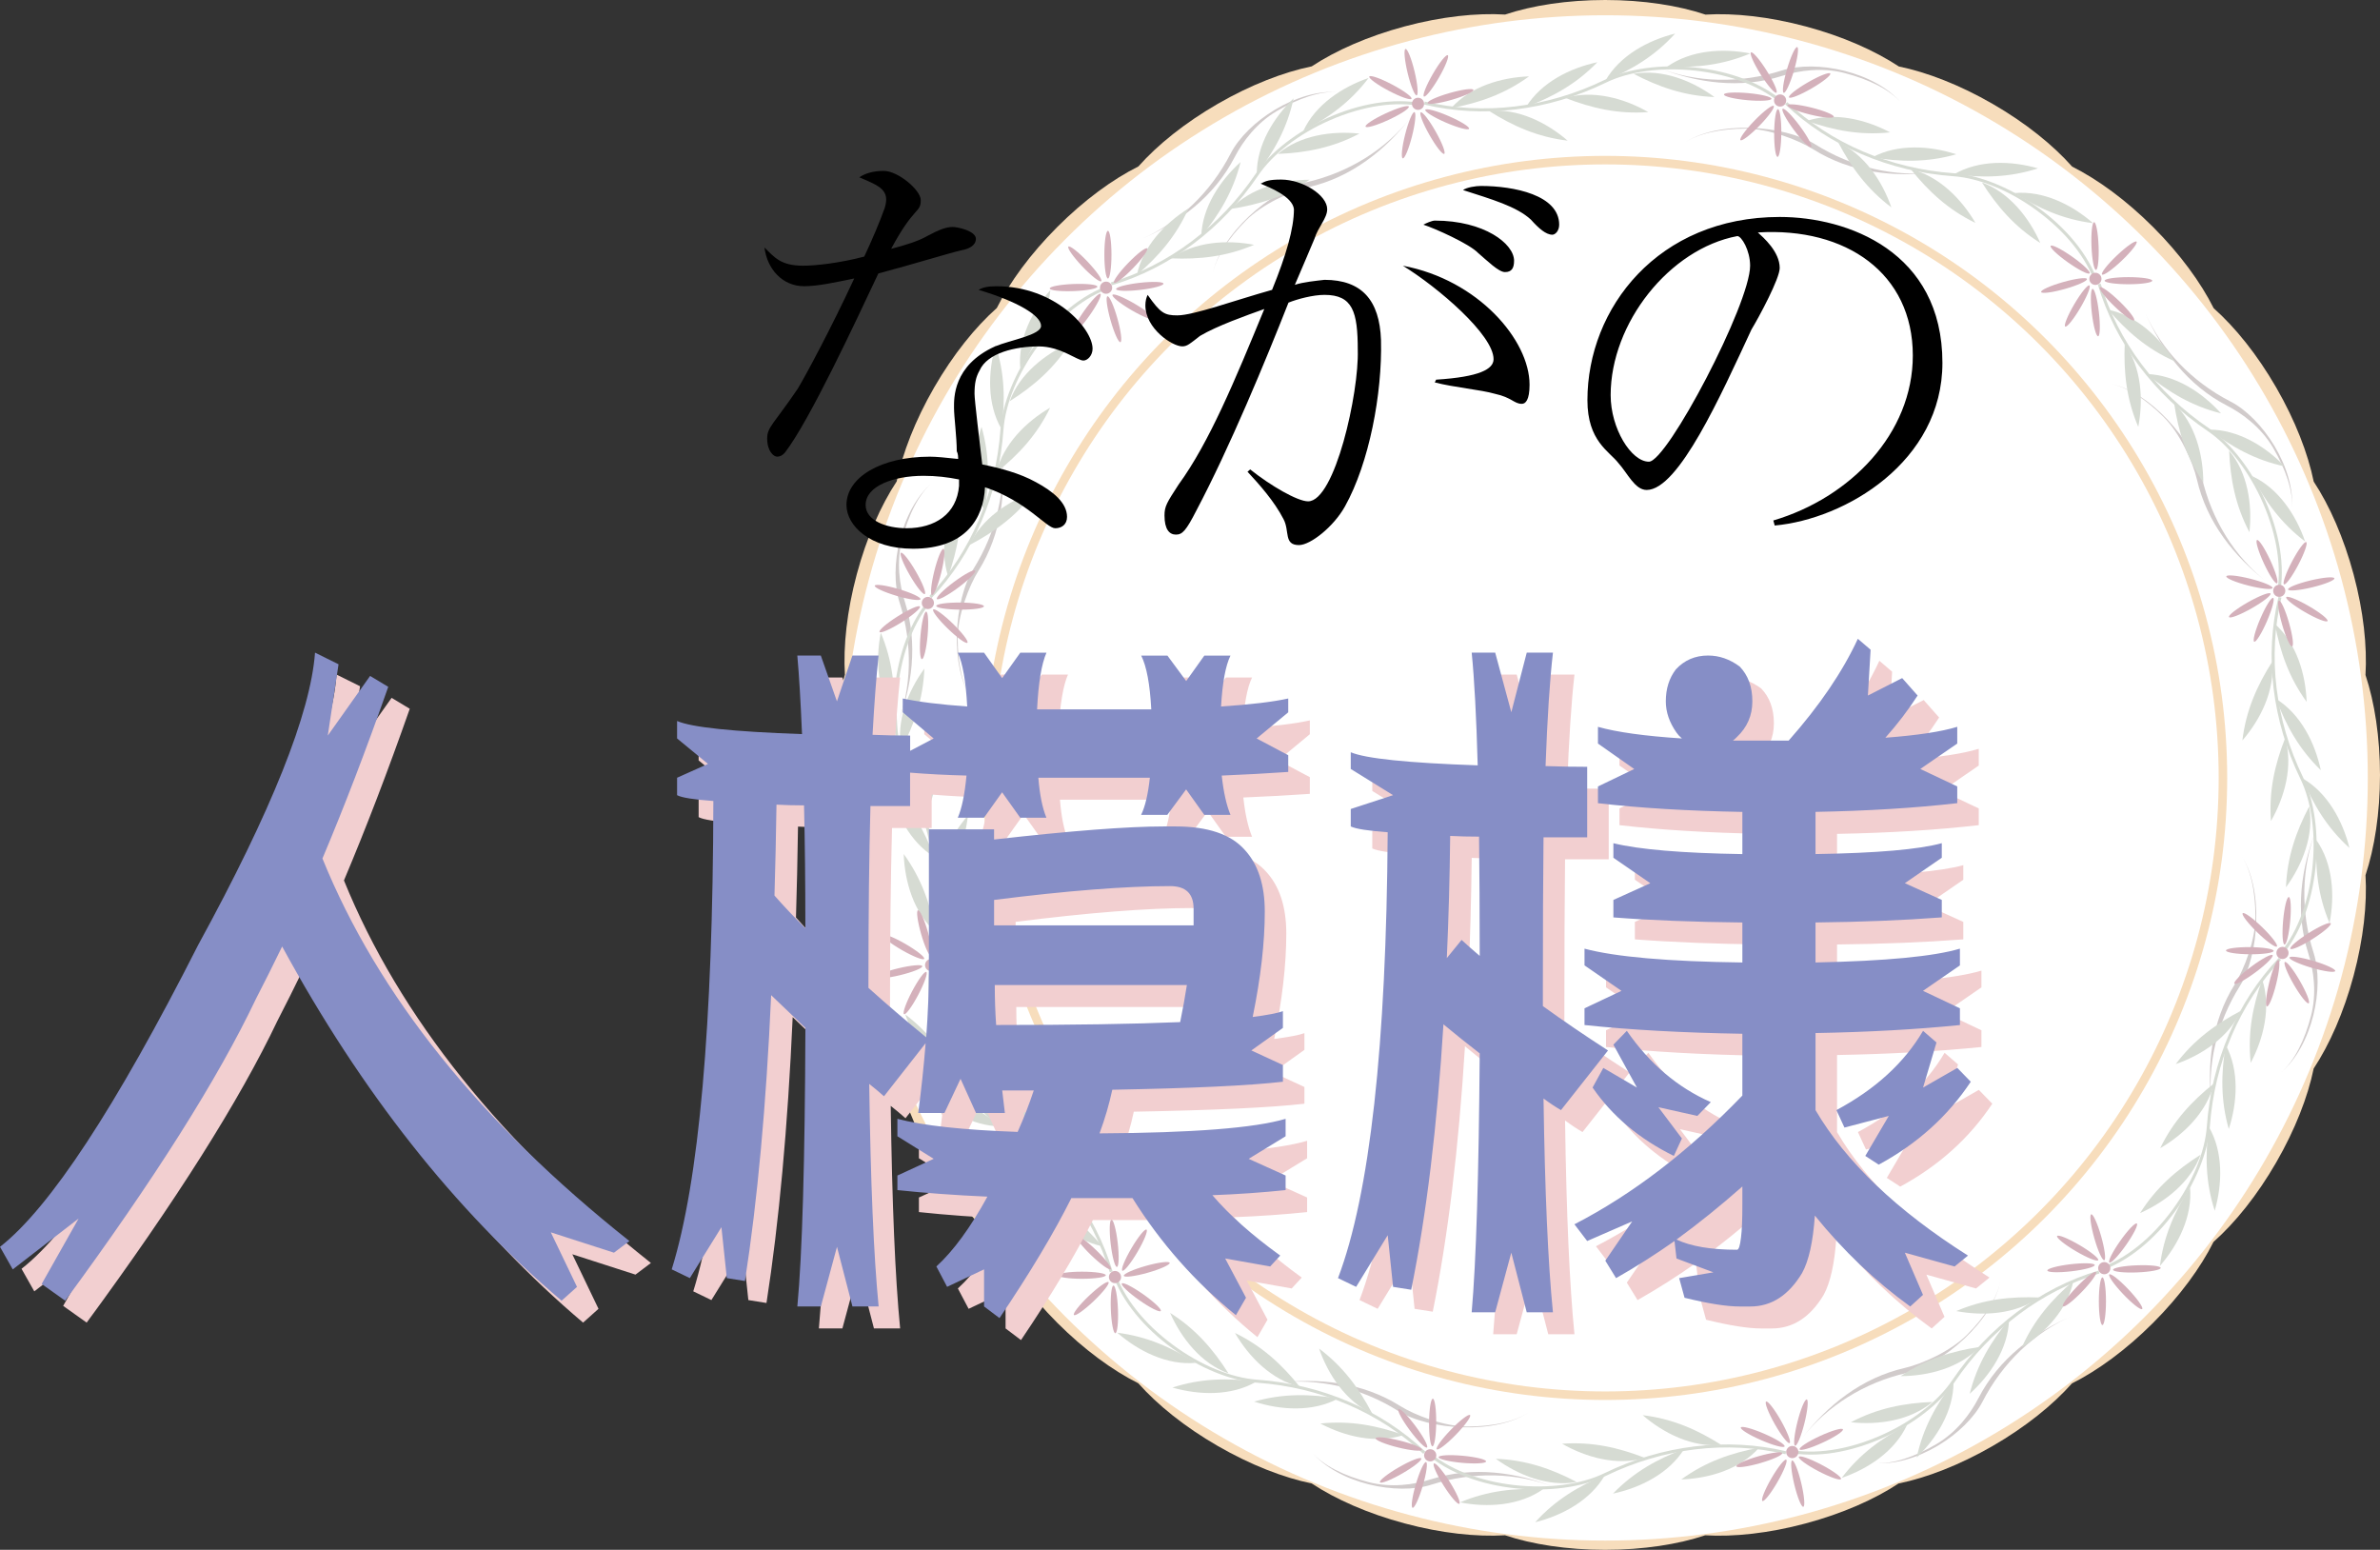 <?xml version="1.0" encoding="utf-8"?>
<!-- Generator: Adobe Illustrator 16.0.0, SVG Export Plug-In . SVG Version: 6.00 Build 0)  -->
<!DOCTYPE svg PUBLIC "-//W3C//DTD SVG 1.1//EN" "http://www.w3.org/Graphics/SVG/1.1/DTD/svg11.dtd">
<svg version="1.1" id="レイヤー_1" xmlns="http://www.w3.org/2000/svg" xmlns:xlink="http://www.w3.org/1999/xlink" x="0px"
	 y="0px" width="125.35px" height="81.617px" viewBox="0 0 125.35 81.617" enable-background="new 0 0 125.35 81.617"
	 xml:space="preserve">
<rect x="0" y="0" width="125.35" height="81.617" fill="#333333" stroke="none"/>
<g>
	<path fill="#F7DDBC" d="M125.35,40.82c0-2.002-0.286-3.838-0.764-5.272c0.091-1.509-0.106-3.356-0.624-5.29
		c-0.518-1.934-1.27-3.633-2.103-4.895c-0.303-1.481-0.971-3.215-1.971-4.948c-1-1.734-2.167-3.181-3.298-4.184
		c-0.676-1.352-1.771-2.854-3.185-4.269c-1.415-1.416-2.916-2.512-4.268-3.188c-1.003-1.131-2.448-2.299-4.182-3.3
		c-1.733-1.001-3.467-1.671-4.947-1.974c-1.261-0.833-2.96-1.587-4.893-2.105c-1.934-0.519-3.781-0.717-5.29-0.626
		C88.391,0.289,86.55,0,84.543,0c-2.003,0-3.839,0.288-5.272,0.766c-1.509-0.091-3.356,0.107-5.29,0.625s-3.633,1.271-4.895,2.104
		c-1.479,0.303-3.214,0.972-4.947,1.972c-1.733,1.001-3.181,2.168-4.183,3.299c-1.353,0.675-2.854,1.771-4.269,3.186
		c-1.416,1.416-2.512,2.917-3.187,4.269c-1.132,1.002-2.298,2.449-3.299,4.182c-1.001,1.733-1.67,3.467-1.973,4.948
		c-0.833,1.261-1.586,2.96-2.104,4.894c-0.519,1.933-0.716,3.781-0.625,5.29c-0.479,1.434-0.766,3.27-0.766,5.271
		c0,2.002,0.287,3.839,0.766,5.272c-0.091,1.508,0.106,3.355,0.624,5.289c0.518,1.934,1.271,3.633,2.104,4.895
		c0.303,1.48,0.972,3.215,1.972,4.947c1.001,1.734,2.168,3.181,3.299,4.184c0.675,1.352,1.771,2.854,3.186,4.27
		c1.415,1.415,2.916,2.51,4.269,3.186c1.002,1.132,2.448,2.299,4.182,3.3s3.467,1.671,4.948,1.974
		c1.261,0.833,2.96,1.586,4.893,2.104c1.934,0.519,3.782,0.716,5.291,0.626c1.434,0.479,3.269,0.766,5.271,0.766
		s3.838-0.286,5.271-0.765c1.509,0.091,3.356-0.106,5.29-0.624s3.633-1.27,4.894-2.104c1.481-0.302,3.215-0.971,4.949-1.971
		c1.733-1,3.18-2.168,4.183-3.299c1.352-0.675,2.854-1.77,4.27-3.185c1.415-1.415,2.511-2.916,3.187-4.269
		c1.132-1.002,2.299-2.447,3.3-4.182c1.001-1.732,1.671-3.467,1.975-4.947c0.833-1.261,1.585-2.959,2.104-4.893
		c0.518-1.934,0.717-3.781,0.626-5.29C125.062,44.657,125.349,42.821,125.35,40.82z"/>
	<circle fill="#FFFFFF" cx="84.543" cy="40.968" r="40.164"/>
	<path fill="#D1CBCB" d="M60.098,12.599c2.012-0.874,3.867-2.259,4.93-4.326c0.43-0.835,1.163-1.804,2.219-2.425
		c1.111-0.653,2.276-1.077,3.265-0.996l0,0c-2.216-0.182-4.836,1.559-5.698,3.237C63.761,10.134,62.086,11.736,60.098,12.599
		L60.098,12.599z"/>
	<path fill="#D1CBCB" d="M74.333,6.15c-1.343,1.732-3.146,3.188-5.411,3.706c-0.915,0.209-2.436,0.886-3.298,1.755
		c-0.908,0.915-1.606,1.938-1.772,2.916l0,0c0.372-2.191,3.105-4.505,4.945-4.926C71.039,9.089,73.005,7.863,74.333,6.15
		L74.333,6.15z"/>
	<path fill="#D1CBCB" d="M47.231,38.24c0.805-2.04,1.137-4.332,0.427-6.545c-0.287-0.894-0.454-2.098-0.146-3.284
		c0.324-1.248,0.848-2.371,1.604-3.012l0,0c-1.695,1.438-2.316,4.521-1.74,6.318C48.078,33.907,48.027,36.224,47.231,38.24
		L47.231,38.24z"/>
	<path fill="#D1CBCB" d="M52.738,23.614c0.274,2.175,0.029,4.478-1.206,6.447c-0.5,0.795-1.096,2.348-1.092,3.574
		c0.005,1.289,0.235,2.507,0.809,3.315l0,0c-1.286-1.812-0.988-5.382,0.015-6.98C52.486,28.021,53.01,25.764,52.738,23.614
		L52.738,23.614z"/>
	<path fill="#D1CBCB" d="M56.265,65.469c-0.873-2.012-2.259-3.867-4.326-4.931c-0.835-0.43-1.804-1.163-2.425-2.219
		c-0.654-1.111-1.077-2.276-0.996-3.264l0,0c-0.182,2.215,1.56,4.835,3.236,5.698C53.8,61.806,55.401,63.48,56.265,65.469
		L56.265,65.469z"/>
	<path fill="#D1CBCB" d="M49.815,51.232c1.733,1.344,3.188,3.146,3.707,5.412c0.209,0.914,0.885,2.435,1.755,3.298
		c0.915,0.907,1.938,1.606,2.916,1.772l0,0c-2.191-0.373-4.506-3.107-4.926-4.945C52.754,54.527,51.528,52.561,49.815,51.232
		L49.815,51.232z"/>
	<path fill="#D1CBCB" d="M81.905,78.334c-2.04-0.805-4.331-1.137-6.545-0.427c-0.895,0.286-2.099,0.454-3.284,0.146
		c-1.248-0.323-2.371-0.848-3.012-1.604l0,0c1.438,1.695,4.521,2.316,6.318,1.74C77.573,77.487,79.89,77.539,81.905,78.334
		L81.905,78.334z"/>
	<path fill="#D1CBCB" d="M67.279,72.828c2.176-0.275,4.478-0.029,6.447,1.205c0.795,0.5,2.348,1.096,3.573,1.092
		c1.289-0.005,2.507-0.235,3.315-0.809l0,0c-1.812,1.286-5.383,0.988-6.98-0.014C71.688,73.08,69.43,72.557,67.279,72.828
		L67.279,72.828z"/>
	<path fill="#D1CBCB" d="M109.134,69.301c-2.011,0.873-3.866,2.259-4.93,4.326c-0.43,0.835-1.163,1.805-2.22,2.426
		c-1.11,0.653-2.275,1.076-3.264,0.996l0,0c2.216,0.182,4.836-1.56,5.698-3.238C105.471,71.766,107.146,70.164,109.134,69.301
		L109.134,69.301z"/>
	<path fill="#D1CBCB" d="M94.898,75.75c1.343-1.732,3.146-3.188,5.411-3.706c0.915-0.21,2.435-0.886,3.298-1.756
		c0.908-0.915,1.607-1.938,1.773-2.915l0,0c-0.373,2.191-3.107,4.504-4.946,4.926C98.193,72.811,96.227,74.037,94.898,75.75
		L94.898,75.75z"/>
	<path fill="#D1CBCB" d="M122,43.66c-0.805,2.04-1.138,4.332-0.427,6.545c0.286,0.895,0.454,2.098,0.146,3.284
		c-0.324,1.248-0.848,2.37-1.604,3.013l0,0c1.695-1.438,2.316-4.522,1.74-6.318C121.153,47.993,121.205,45.677,122,43.66L122,43.66z
		"/>
	<path fill="#D1CBCB" d="M116.493,58.287c-0.274-2.176-0.029-4.479,1.206-6.447c0.499-0.796,1.096-2.349,1.091-3.574
		c-0.004-1.289-0.234-2.507-0.809-3.314l0,0c1.286,1.812,0.989,5.382-0.014,6.98C116.745,53.879,116.222,56.136,116.493,58.287
		L116.493,58.287z"/>
	<path fill="#D1CBCB" d="M112.967,16.432c0.873,2.012,2.259,3.867,4.326,4.93c0.835,0.429,1.805,1.163,2.426,2.219
		c0.652,1.111,1.076,2.275,0.995,3.264l0,0c0.182-2.215-1.56-4.836-3.236-5.699C115.432,20.094,113.83,18.42,112.967,16.432
		L112.967,16.432z"/>
	<path fill="#D1CBCB" d="M119.415,30.667c-1.732-1.344-3.188-3.146-3.706-5.411c-0.209-0.916-0.886-2.435-1.755-3.299
		c-0.915-0.908-1.938-1.606-2.916-1.772l0,0c2.191,0.372,4.506,3.106,4.926,4.946C116.478,27.373,117.703,29.339,119.415,30.667
		L119.415,30.667z"/>
	<path fill="#D1CBCB" d="M87.326,3.566c2.039,0.804,4.331,1.137,6.545,0.427c0.895-0.287,2.098-0.454,3.284-0.146
		c1.247,0.324,2.37,0.848,3.012,1.604l0,0c-1.438-1.694-4.521-2.316-6.318-1.74C91.658,4.413,89.342,4.361,87.326,3.566
		L87.326,3.566z"/>
	<path fill="#D1CBCB" d="M101.952,9.072c-2.175,0.275-4.479,0.03-6.447-1.206c-0.795-0.499-2.348-1.096-3.573-1.091
		c-1.289,0.005-2.507,0.235-3.315,0.809l0,0c1.812-1.286,5.383-0.989,6.98,0.014C97.544,8.82,99.802,9.344,101.952,9.072
		L101.952,9.072z"/>
	<circle fill="none" cx="84.543" cy="40.968" r="36.686"/>
	<g>
		<path fill="#D6DBD3" d="M75.004,5.505c3.117,0.742,6.518,0.333,9.573-1.152c1.234-0.6,2.963-0.829,4.742-0.629
			c1.872,0.21,3.5,0.855,4.584,1.816l0.105-0.119c-2.431-2.155-7.021-2.417-9.501-1.211c-3.023,1.469-6.385,1.874-9.467,1.14
			L75.004,5.505z"/>
		<path fill="#D6DBD3" d="M76.431,5.693c1.015-1.139,2.639-1.618,4.101-1.671C79.245,4.958,77.891,5.421,76.431,5.693z"/>
		<path fill="#D6DBD3" d="M78.423,5.841c1.519-0.145,3.034,0.61,4.142,1.566C80.984,7.219,79.678,6.636,78.423,5.841z"/>
		<path fill="#D6DBD3" d="M82.445,5.157c1.463-0.432,3.096,0.02,4.365,0.746C85.224,6.019,83.828,5.697,82.445,5.157z"/>
		<path fill="#D6DBD3" d="M86.041,3.888c1.502-0.268,3.074,0.36,4.256,1.222C88.707,5.051,87.356,4.577,86.041,3.888z"/>
		<path fill="#D6DBD3" d="M80.378,5.63c0.803-1.297,2.32-2.048,3.751-2.353C83.023,4.422,81.769,5.111,80.378,5.63z"/>
		<path fill="#D6DBD3" d="M84.556,4.245c0.759-1.323,2.251-2.125,3.67-2.477C87.159,2.949,85.928,3.68,84.556,4.245z"/>
		<path fill="#D6DBD3" d="M87.812,3.508c1.247-0.878,2.938-0.975,4.373-0.694C90.72,3.434,89.294,3.576,87.812,3.508z"/>
	</g>
	<g>
		<path fill="#D6DBD3" d="M58.551,15.025c3.071-0.916,5.811-2.97,7.715-5.784c0.77-1.136,2.151-2.199,3.793-2.916
			c1.727-0.753,3.459-1.009,4.878-0.719l0.031-0.155c-3.182-0.651-7.289,1.417-8.833,3.701c-1.884,2.784-4.593,4.815-7.629,5.721
			L58.551,15.025z"/>
		<path fill="#D6DBD3" d="M59.881,14.474c0.309-1.494,1.476-2.72,2.715-3.497C61.951,12.431,61.009,13.509,59.881,14.474z"/>
		<path fill="#D6DBD3" d="M61.68,13.606c1.243-0.884,2.933-0.988,4.37-0.714C64.587,13.519,63.163,13.667,61.68,13.606z"/>
		<path fill="#D6DBD3" d="M64.822,11.003c1.051-1.105,2.689-1.531,4.151-1.537C67.658,10.361,66.289,10.779,64.822,11.003z"/>
		<path fill="#D6DBD3" d="M67.301,8.106c1.167-0.983,2.842-1.225,4.297-1.07C70.191,7.78,68.784,8.045,67.301,8.106z"/>
		<path fill="#D6DBD3" d="M63.268,12.446c0.047-1.524,0.985-2.934,2.072-3.913C64.954,10.077,64.212,11.302,63.268,12.446z"/>
		<path fill="#D6DBD3" d="M66.193,9.158c-0.005-1.525,0.887-2.965,1.939-3.98C67.8,6.734,67.099,7.982,66.193,9.158z"/>
		<path fill="#D6DBD3" d="M68.645,6.892c0.641-1.384,2.057-2.313,3.439-2.788C71.125,5.374,69.962,6.209,68.645,6.892z"/>
	</g>
	<g>
		<path fill="#D6DBD3" d="M49.062,31.496c2.202-2.329,3.547-5.477,3.789-8.866c0.098-1.369,0.764-2.98,1.826-4.421
			c1.119-1.516,2.491-2.604,3.865-3.062l-0.051-0.15c-3.081,1.027-5.603,4.872-5.799,7.622c-0.239,3.353-1.569,6.466-3.746,8.768
			L49.062,31.496z"/>
		<path fill="#D6DBD3" d="M49.938,30.354c-0.479-1.448-0.081-3.094,0.604-4.386C50.709,27.55,50.433,28.955,49.938,30.354z"/>
		<path fill="#D6DBD3" d="M51.062,28.703c0.635-1.387,2.046-2.322,3.428-2.804C53.536,27.173,52.378,28.014,51.062,28.703z"/>
		<path fill="#D6DBD3" d="M52.481,24.877c0.357-1.483,1.564-2.671,2.828-3.407C54.617,22.903,53.641,23.95,52.481,24.877z"/>
		<path fill="#D6DBD3" d="M53.18,21.129c0.52-1.435,1.85-2.482,3.187-3.075C55.521,19.401,54.435,20.334,53.18,21.129z"/>
		<path fill="#D6DBD3" d="M51.856,26.905c-0.721-1.344-0.612-3.034-0.161-4.425C52.134,24.01,52.103,25.441,51.856,26.905z"/>
		<path fill="#D6DBD3" d="M52.746,22.594c-0.766-1.319-0.714-3.011-0.31-4.417C52.926,19.691,52.943,21.123,52.746,22.594z"/>
		<path fill="#D6DBD3" d="M53.736,19.406c-0.138-1.52,0.625-3.031,1.586-4.134C55.126,16.851,54.536,18.156,53.736,19.406z"/>
	</g>
	<g>
		<path fill="#D6DBD3" d="M49.08,50.504c0.742-3.117,0.333-6.517-1.152-9.572c-0.6-1.234-0.829-2.963-0.629-4.743
			c0.21-1.872,0.855-3.5,1.816-4.583L48.997,31.5c-2.155,2.431-2.417,7.021-1.211,9.501c1.468,3.022,1.875,6.385,1.14,9.467
			L49.08,50.504z"/>
		<path fill="#D6DBD3" d="M49.268,49.078c-1.14-1.016-1.618-2.639-1.671-4.102C48.533,46.264,48.996,47.618,49.268,49.078z"/>
		<path fill="#D6DBD3" d="M49.415,47.086c-0.144-1.52,0.611-3.034,1.566-4.142C50.793,44.523,50.21,45.832,49.415,47.086z"/>
		<path fill="#D6DBD3" d="M48.731,43.062c-0.432-1.462,0.02-3.095,0.746-4.364C49.594,40.285,49.271,41.68,48.731,43.062z"/>
		<path fill="#D6DBD3" d="M47.463,39.467c-0.269-1.502,0.36-3.074,1.222-4.256C48.625,36.801,48.152,38.152,47.463,39.467z"/>
		<path fill="#D6DBD3" d="M49.205,45.131c-1.297-0.803-2.048-2.32-2.353-3.751C47.997,42.485,48.686,43.74,49.205,45.131z"/>
		<path fill="#D6DBD3" d="M47.82,40.953c-1.323-0.759-2.125-2.25-2.477-3.67C46.523,38.35,47.255,39.581,47.82,40.953z"/>
		<path fill="#D6DBD3" d="M47.083,37.697c-0.878-1.247-0.975-2.938-0.694-4.373C47.008,34.79,47.151,36.214,47.083,37.697z"/>
	</g>
	<g>
		<path fill="#D6DBD3" d="M58.599,66.957c-0.916-3.07-2.97-5.811-5.783-7.714c-1.137-0.769-2.199-2.151-2.916-3.793
			c-0.753-1.727-1.009-3.458-0.719-4.878l-0.155-0.031c-0.651,3.182,1.418,7.288,3.701,8.834c2.784,1.883,4.814,4.592,5.721,7.627
			L58.599,66.957z"/>
		<path fill="#D6DBD3" d="M58.048,65.629c-1.494-0.31-2.72-1.477-3.497-2.717C56.005,63.558,57.083,64.5,58.048,65.629z"/>
		<path fill="#D6DBD3" d="M57.18,63.828c-0.883-1.242-0.987-2.932-0.714-4.369C57.092,60.922,57.241,62.346,57.18,63.828z"/>
		<path fill="#D6DBD3" d="M54.577,60.688c-1.106-1.052-1.531-2.69-1.537-4.153C53.935,57.85,54.353,59.22,54.577,60.688z"/>
		<path fill="#D6DBD3" d="M51.68,58.207c-0.982-1.166-1.225-2.842-1.069-4.297C51.354,55.317,51.619,56.725,51.68,58.207z"/>
		<path fill="#D6DBD3" d="M56.021,62.242c-1.525-0.047-2.934-0.986-3.913-2.073C53.651,60.555,54.875,61.297,56.021,62.242z"/>
		<path fill="#D6DBD3" d="M52.732,59.316c-1.525,0.004-2.965-0.888-3.98-1.941C50.308,57.709,51.557,58.41,52.732,59.316z"/>
		<path fill="#D6DBD3" d="M50.466,56.865c-1.384-0.642-2.312-2.058-2.787-3.441C48.948,54.384,49.783,55.547,50.466,56.865z"/>
	</g>
	<g>
		<path fill="#D6DBD3" d="M75.069,76.447c-2.329-2.202-5.478-3.548-8.866-3.789c-1.369-0.099-2.98-0.764-4.421-1.827
			c-1.517-1.118-2.604-2.491-3.062-3.865l-0.15,0.05c1.028,3.082,4.872,5.604,7.622,5.801c3.353,0.238,6.467,1.569,8.769,3.746
			L75.069,76.447z"/>
		<path fill="#D6DBD3" d="M73.928,75.571c-1.449,0.479-3.095,0.081-4.388-0.604C71.123,74.8,72.527,75.076,73.928,75.571z"/>
		<path fill="#D6DBD3" d="M72.275,74.447c-1.386-0.635-2.321-2.047-2.803-3.428C70.746,71.973,71.587,73.131,72.275,74.447z"/>
		<path fill="#D6DBD3" d="M68.451,73.027c-1.483-0.357-2.672-1.564-3.407-2.828C66.477,70.892,67.523,71.869,68.451,73.027z"/>
		<path fill="#D6DBD3" d="M64.702,72.328c-1.435-0.519-2.482-1.849-3.074-3.186C62.975,69.988,63.907,71.074,64.702,72.328z"/>
		<path fill="#D6DBD3" d="M70.478,73.652c-1.343,0.721-3.033,0.613-4.425,0.161C67.582,73.375,69.015,73.406,70.478,73.652z"/>
		<path fill="#D6DBD3" d="M66.168,72.762c-1.319,0.767-3.012,0.715-4.418,0.311C63.265,72.582,64.696,72.565,66.168,72.762z"/>
		<path fill="#D6DBD3" d="M62.979,71.772c-1.519,0.138-3.031-0.625-4.134-1.586C60.424,70.383,61.729,70.973,62.979,71.772z"/>
	</g>
	<g>
		<path fill="#D6DBD3" d="M94.077,76.43c-3.118-0.742-6.517-0.333-9.573,1.152c-1.234,0.6-2.963,0.828-4.742,0.628
			c-1.871-0.21-3.5-0.855-4.584-1.816l-0.104,0.118c2.43,2.155,7.021,2.418,9.5,1.213c3.023-1.47,6.385-1.874,9.467-1.141
			L94.077,76.43z"/>
		<path fill="#D6DBD3" d="M92.65,76.242c-1.015,1.14-2.639,1.617-4.101,1.671C89.836,76.977,91.19,76.514,92.65,76.242z"/>
		<path fill="#D6DBD3" d="M90.658,76.094c-1.519,0.145-3.034-0.61-4.141-1.566C88.097,74.717,89.404,75.3,90.658,76.094z"/>
		<path fill="#D6DBD3" d="M86.636,76.778c-1.464,0.432-3.095-0.021-4.364-0.746C83.857,75.916,85.253,76.238,86.636,76.778z"/>
		<path fill="#D6DBD3" d="M83.04,78.047c-1.502,0.268-3.074-0.359-4.256-1.222C80.374,76.884,81.725,77.357,83.04,78.047z"/>
		<path fill="#D6DBD3" d="M88.704,76.305c-0.804,1.297-2.321,2.049-3.751,2.353C86.058,77.514,87.312,76.824,88.704,76.305z"/>
		<path fill="#D6DBD3" d="M84.525,77.689c-0.759,1.323-2.25,2.125-3.67,2.477C81.922,78.986,83.153,78.255,84.525,77.689z"/>
		<path fill="#D6DBD3" d="M81.27,78.427c-1.246,0.878-2.938,0.974-4.372,0.693C78.362,78.501,79.787,78.358,81.27,78.427z"/>
	</g>
	<g>
		<path fill="#D6DBD3" d="M110.529,66.912c-3.07,0.916-5.81,2.969-7.714,5.783c-0.769,1.137-2.151,2.199-3.793,2.916
			c-1.726,0.753-3.458,1.008-4.878,0.718l-0.031,0.155c3.182,0.651,7.289-1.417,8.834-3.7c1.883-2.784,4.593-4.815,7.628-5.72
			L110.529,66.912z"/>
		<path fill="#D6DBD3" d="M109.201,67.463c-0.31,1.494-1.478,2.721-2.717,3.497C107.131,69.506,108.073,68.428,109.201,67.463z"/>
		<path fill="#D6DBD3" d="M107.401,68.33c-1.243,0.885-2.933,0.988-4.369,0.715C104.494,68.418,105.918,68.27,107.401,68.33z"/>
		<path fill="#D6DBD3" d="M104.26,70.934c-1.052,1.105-2.69,1.531-4.153,1.537C101.423,71.576,102.792,71.158,104.26,70.934z"/>
		<path fill="#D6DBD3" d="M101.779,73.83c-1.166,0.983-2.842,1.226-4.296,1.07C98.89,74.156,100.297,73.891,101.779,73.83z"/>
		<path fill="#D6DBD3" d="M105.814,69.49c-0.047,1.525-0.986,2.934-2.073,3.912C104.127,71.859,104.869,70.635,105.814,69.49z"/>
		<path fill="#D6DBD3" d="M102.889,72.778c0.004,1.525-0.887,2.966-1.94,3.979C101.281,75.203,101.981,73.954,102.889,72.778z"/>
		<path fill="#D6DBD3" d="M100.438,75.045c-0.641,1.384-2.057,2.312-3.441,2.787C97.956,76.562,99.119,75.727,100.438,75.045z"/>
	</g>
	<g>
		<path fill="#D6DBD3" d="M120.02,50.443c-2.201,2.328-3.547,5.477-3.789,8.865c-0.098,1.368-0.764,2.98-1.827,4.421
			c-1.118,1.516-2.491,2.603-3.864,3.062l0.05,0.15c3.081-1.027,5.604-4.871,5.8-7.622c0.239-3.353,1.57-6.466,3.747-8.768
			L120.02,50.443z"/>
		<path fill="#D6DBD3" d="M119.145,51.584c0.479,1.449,0.081,3.094-0.604,4.387C118.373,54.389,118.649,52.984,119.145,51.584z"/>
		<path fill="#D6DBD3" d="M118.02,53.235c-0.634,1.388-2.046,2.322-3.428,2.804C115.546,54.766,116.705,53.924,118.02,53.235z"/>
		<path fill="#D6DBD3" d="M116.601,57.061c-0.357,1.483-1.564,2.671-2.828,3.407C114.465,59.035,115.441,57.988,116.601,57.061z"/>
		<path fill="#D6DBD3" d="M115.901,60.81c-0.519,1.435-1.849,2.481-3.187,3.074C113.562,62.536,114.647,61.604,115.901,60.81z"/>
		<path fill="#D6DBD3" d="M117.225,55.033c0.723,1.344,0.613,3.033,0.161,4.425C116.948,57.929,116.979,56.497,117.225,55.033z"/>
		<path fill="#D6DBD3" d="M116.336,59.344c0.766,1.319,0.714,3.012,0.309,4.417C116.156,62.247,116.139,60.815,116.336,59.344z"/>
		<path fill="#D6DBD3" d="M115.345,62.531c0.138,1.52-0.625,3.031-1.585,4.135C113.955,65.087,114.545,63.782,115.345,62.531z"/>
	</g>
	<g>
		<path fill="#D6DBD3" d="M120.004,31.435c-0.742,3.117-0.334,6.517,1.15,9.572c0.6,1.234,0.83,2.963,0.629,4.743
			c-0.21,1.872-0.855,3.5-1.816,4.584l0.119,0.104c2.154-2.431,2.417-7.021,1.212-9.5c-1.469-3.022-1.874-6.384-1.14-9.466
			L120.004,31.435z"/>
		<path fill="#D6DBD3" d="M119.816,32.861c1.139,1.015,1.617,2.639,1.671,4.101C120.551,35.676,120.088,34.321,119.816,32.861z"/>
		<path fill="#D6DBD3" d="M119.669,34.854c0.144,1.519-0.612,3.034-1.567,4.141C118.29,37.416,118.874,36.108,119.669,34.854z"/>
		<path fill="#D6DBD3" d="M120.353,38.876c0.431,1.463-0.021,3.095-0.746,4.364C119.489,41.654,119.812,40.259,120.353,38.876z"/>
		<path fill="#D6DBD3" d="M121.62,42.472c0.269,1.501-0.359,3.074-1.222,4.255C120.457,45.138,120.932,43.787,121.62,42.472z"/>
		<path fill="#D6DBD3" d="M119.879,36.808c1.297,0.803,2.048,2.321,2.353,3.751C121.087,39.454,120.398,38.199,119.879,36.808z"/>
		<path fill="#D6DBD3" d="M121.264,40.986c1.322,0.759,2.124,2.25,2.477,3.67C122.56,43.59,121.828,42.359,121.264,40.986z"/>
		<path fill="#D6DBD3" d="M122,44.242c0.878,1.247,0.974,2.938,0.693,4.373C122.074,47.149,121.932,45.725,122,44.242z"/>
	</g>
	<g>
		<path fill="#D6DBD3" d="M110.487,14.982c0.915,3.071,2.969,5.811,5.782,7.714c1.137,0.769,2.199,2.152,2.916,3.793
			c0.753,1.727,1.009,3.459,0.718,4.878l0.155,0.032c0.651-3.182-1.416-7.289-3.7-8.834c-2.783-1.883-4.814-4.593-5.72-7.628
			L110.487,14.982z"/>
		<path fill="#D6DBD3" d="M111.038,16.311c1.494,0.31,2.72,1.477,3.497,2.716C113.08,18.381,112.003,17.439,111.038,16.311z"/>
		<path fill="#D6DBD3" d="M111.905,18.11c0.884,1.243,0.987,2.933,0.714,4.37C111.992,21.018,111.845,19.594,111.905,18.11z"/>
		<path fill="#D6DBD3" d="M114.509,21.252c1.104,1.051,1.53,2.69,1.535,4.153C115.15,24.089,114.731,22.72,114.509,21.252z"/>
		<path fill="#D6DBD3" d="M117.404,23.732c0.983,1.167,1.226,2.842,1.07,4.296C117.73,26.623,117.466,25.215,117.404,23.732z"/>
		<path fill="#D6DBD3" d="M113.065,19.697c1.524,0.047,2.934,0.986,3.912,2.073C115.434,21.385,114.209,20.643,113.065,19.697z"/>
		<path fill="#D6DBD3" d="M116.353,22.624c1.525-0.004,2.966,0.887,3.979,1.94C118.777,24.23,117.528,23.53,116.353,22.624z"/>
		<path fill="#D6DBD3" d="M118.619,25.075c1.384,0.641,2.312,2.057,2.787,3.441C120.137,27.556,119.301,26.393,118.619,25.075z"/>
	</g>
	<g>
		<path fill="#D6DBD3" d="M94.019,5.491c2.328,2.202,5.477,3.548,8.864,3.79c1.369,0.098,2.98,0.764,4.422,1.827
			c1.516,1.118,2.603,2.491,3.061,3.865l0.15-0.05c-1.027-3.082-4.871-5.604-7.621-5.8c-3.352-0.24-6.466-1.57-8.767-3.747
			L94.019,5.491z"/>
		<path fill="#D6DBD3" d="M95.16,6.367c1.448-0.479,3.094-0.081,4.387,0.604C97.965,7.139,96.56,6.862,95.16,6.367z"/>
		<path fill="#D6DBD3" d="M96.812,7.492c1.387,0.634,2.321,2.046,2.802,3.427C98.34,9.965,97.499,8.807,96.812,7.492z"/>
		<path fill="#D6DBD3" d="M100.636,8.911c1.483,0.358,2.671,1.565,3.407,2.829C102.61,11.047,101.563,10.07,100.636,8.911z"/>
		<path fill="#D6DBD3" d="M104.385,9.61c1.435,0.519,2.481,1.849,3.074,3.187C106.111,11.951,105.179,10.864,104.385,9.61z"/>
		<path fill="#D6DBD3" d="M98.609,8.286c1.344-0.722,3.033-0.613,4.424-0.161C101.504,8.563,100.073,8.533,98.609,8.286z"/>
		<path fill="#D6DBD3" d="M102.919,9.176c1.319-0.766,3.012-0.714,4.417-0.309C105.822,9.356,104.391,9.374,102.919,9.176z"/>
		<path fill="#D6DBD3" d="M106.106,10.167c1.52-0.137,3.032,0.625,4.134,1.586C108.662,11.556,107.357,10.967,106.106,10.167z"/>
	</g>
	<g>
		
			<ellipse transform="matrix(0.697 -0.717 0.717 0.697 23.408 68.322)" fill="#D4B1BB" cx="92.537" cy="6.466" rx="1.256" ry="0.187"/>
		
			<ellipse transform="matrix(0.996 0.09 -0.09 0.996 0.832 -8.266)" fill="#D4B1BB" cx="92.043" cy="5.092" rx="1.256" ry="0.187"/>
		
			<ellipse transform="matrix(0.533 0.846 -0.846 0.533 46.597 -76.819)" fill="#D4B1BB" cx="92.914" cy="3.818" rx="1.255" ry="0.187"/>
		
			<ellipse transform="matrix(-0.283 0.959 -0.959 -0.283 124.527 -85.698)" fill="#D4B1BB" cx="94.293" cy="3.693" rx="1.256" ry="0.187"/>
		
			<ellipse transform="matrix(-0.866 0.5 -0.5 -0.866 180.103 -39.252)" fill="#D4B1BB" cx="95.311" cy="4.507" rx="1.256" ry="0.187"/>
		
			<ellipse transform="matrix(-0.971 -0.241 0.241 -0.971 186.604 34.498)" fill="#D4B1BB" cx="95.414" cy="5.825" rx="1.256" ry="0.187"/>
		
			<ellipse transform="matrix(-0.597 -0.803 0.803 -0.597 145.718 86.817)" fill="#D4B1BB" cx="94.682" cy="6.78" rx="1.256" ry="0.187"/>
		<ellipse transform="matrix(0.008 -1 1 0.008 85.876 100.558)" fill="#D4B1BB" cx="93.609" cy="7.006" rx="1.256" ry="0.188"/>
		<circle fill="#D4B1BB" cx="93.755" cy="5.293" r="0.32"/>
	</g>
	<g>
		
			<ellipse transform="matrix(0.245 -0.969 0.969 0.245 49.134 77.299)" fill="#D4B1BB" cx="74.215" cy="7.092" rx="1.256" ry="0.187"/>
		
			<ellipse transform="matrix(0.907 -0.42 0.42 0.907 4.177 31.267)" fill="#D4B1BB" cx="73.101" cy="6.147" rx="1.256" ry="0.187"/>
		
			<ellipse transform="matrix(0.885 0.466 -0.466 0.885 10.581 -33.584)" fill="#D4B1BB" cx="73.217" cy="4.61" rx="1.255" ry="0.187"/>
		
			<ellipse transform="matrix(0.234 0.972 -0.972 0.234 60.625 -69.36)" fill="#D4B1BB" cx="74.35" cy="3.811" rx="1.256" ry="0.187"/>
		
			<ellipse transform="matrix(-0.5 0.866 -0.866 -0.5 116.912 -59.504)" fill="#D4B1BB" cx="75.638" cy="4.007" rx="1.255" ry="0.187"/>
		
			<ellipse transform="matrix(-0.961 0.276 -0.276 -0.961 151.209 -11.103)" fill="#D4B1BB" cx="76.387" cy="5.098" rx="1.256" ry="0.187"/>
		
			<ellipse transform="matrix(-0.918 -0.397 0.397 -0.918 143.701 42.32)" fill="#D4B1BB" cx="76.229" cy="6.291" rx="1.255" ry="0.187"/>
		
			<ellipse transform="matrix(-0.493 -0.87 0.87 -0.493 106.516 76.082)" fill="#D4B1BB" cx="75.414" cy="7.022" rx="1.256" ry="0.187"/>
		<circle fill="#D4B1BB" cx="74.685" cy="5.467" r="0.32"/>
	</g>
	<g>
		
			<ellipse transform="matrix(-0.272 -0.962 0.962 -0.272 58.47 77.811)" fill="#D4B1BB" cx="58.661" cy="16.793" rx="1.256" ry="0.187"/>
		
			<ellipse transform="matrix(0.576 -0.818 0.818 0.576 10.75 53.79)" fill="#D4B1BB" cx="57.224" cy="16.533" rx="1.256" ry="0.187"/>
		
			<ellipse transform="matrix(0.999 -0.039 0.039 0.999 -0.548 2.221)" fill="#D4B1BB" cx="56.556" cy="15.143" rx="1.256" ry="0.187"/>
		
			<ellipse transform="matrix(0.689 0.725 -0.725 0.689 27.834 -37.093)" fill="#D4B1BB" cx="57.138" cy="13.885" rx="1.256" ry="0.187"/>
		<ellipse fill="#D4B1BB" cx="58.352" cy="13.411" rx="0.187" ry="1.256"/>
		
			<ellipse transform="matrix(-0.694 0.72 -0.72 -0.694 110.937 -19.182)" fill="#D4B1BB" cx="59.544" cy="13.981" rx="1.256" ry="0.187"/>
		
			<ellipse transform="matrix(-0.993 0.115 -0.115 -0.993 121.351 23.168)" fill="#D4B1BB" cx="60.005" cy="15.093" rx="1.256" ry="0.187"/>
		
			<ellipse transform="matrix(-0.862 -0.506 0.506 -0.862 102.942 60.261)" fill="#D4B1BB" cx="59.665" cy="16.134" rx="1.255" ry="0.188"/>
		<circle fill="#D4B1BB" cx="58.255" cy="15.151" r="0.321"/>
	</g>
	<g>
		
			<ellipse transform="matrix(-0.717 -0.697 0.697 -0.717 62.949 91.493)" fill="#D4B1BB" cx="50.041" cy="32.972" rx="1.256" ry="0.187"/>
		
			<ellipse transform="matrix(0.09 -0.996 0.996 0.09 10.957 78.922)" fill="#D4B1BB" cx="48.667" cy="33.465" rx="1.256" ry="0.187"/>
		
			<ellipse transform="matrix(0.846 -0.533 0.533 0.846 -10.081 30.297)" fill="#D4B1BB" cx="47.393" cy="32.595" rx="1.256" ry="0.187"/>
		
			<ellipse transform="matrix(0.959 0.283 -0.283 0.959 10.78 -12.113)" fill="#D4B1BB" cx="47.268" cy="31.216" rx="1.256" ry="0.187"/>
		
			<ellipse transform="matrix(0.5 0.866 -0.866 0.5 50.189 -26.541)" fill="#D4B1BB" cx="48.082" cy="30.198" rx="1.256" ry="0.187"/>
		
			<ellipse transform="matrix(-0.241 0.971 -0.971 -0.241 90.517 -10.593)" fill="#D4B1BB" cx="49.4" cy="30.095" rx="1.256" ry="0.187"/>
		
			<ellipse transform="matrix(-0.803 0.596 -0.596 -0.803 109.161 25.541)" fill="#D4B1BB" cx="50.355" cy="30.827" rx="1.256" ry="0.187"/>
		<ellipse transform="matrix(-1 -0.007 0.007 -1 100.924 64.173)" fill="#D4B1BB" cx="50.581" cy="31.9" rx="1.255" ry="0.187"/>
		<circle fill="#D4B1BB" cx="48.869" cy="31.754" r="0.321"/>
	</g>
	<g>
		
			<ellipse transform="matrix(-0.97 -0.245 0.245 -0.97 87.243 113.423)" fill="#D4B1BB" cx="50.666" cy="51.293" rx="1.255" ry="0.187"/>
		
			<ellipse transform="matrix(-0.42 -0.907 0.907 -0.42 23.04 119.54)" fill="#D4B1BB" cx="49.722" cy="52.407" rx="1.256" ry="0.187"/>
		
			<ellipse transform="matrix(0.466 -0.885 0.885 0.466 -20.531 70.573)" fill="#D4B1BB" cx="48.184" cy="52.291" rx="1.256" ry="0.187"/>
		
			<ellipse transform="matrix(0.972 -0.234 0.234 0.972 -10.675 12.537)" fill="#D4B1BB" cx="47.386" cy="51.159" rx="1.256" ry="0.187"/>
		
			<ellipse transform="matrix(0.866 0.5 -0.5 0.866 31.315 -17.111)" fill="#D4B1BB" cx="47.582" cy="49.87" rx="1.256" ry="0.186"/>
		
			<ellipse transform="matrix(0.277 0.961 -0.961 0.277 82.42 -11.236)" fill="#D4B1BB" cx="48.672" cy="49.122" rx="1.255" ry="0.187"/>
		
			<ellipse transform="matrix(-0.397 0.918 -0.918 -0.397 114.884 23.057)" fill="#D4B1BB" cx="49.865" cy="49.279" rx="1.255" ry="0.187"/>
		
			<ellipse transform="matrix(-0.87 0.493 -0.493 -0.87 119.324 68.702)" fill="#D4B1BB" cx="50.597" cy="50.095" rx="1.256" ry="0.187"/>
		<circle fill="#D4B1BB" cx="49.041" cy="50.824" r="0.32"/>
	</g>
	<g>
		
			<ellipse transform="matrix(-0.962 0.272 -0.272 -0.962 136.652 114.735)" fill="#D4B1BB" cx="60.366" cy="66.848" rx="1.255" ry="0.187"/>
		
			<ellipse transform="matrix(-0.817 -0.576 0.576 -0.817 69.884 158.727)" fill="#D4B1BB" cx="60.106" cy="68.284" rx="1.256" ry="0.187"/>
		
			<ellipse transform="matrix(-0.039 -0.999 0.999 -0.039 -7.9 130.305)" fill="#D4B1BB" cx="58.717" cy="68.952" rx="1.256" ry="0.188"/>
		
			<ellipse transform="matrix(0.725 -0.689 0.689 0.725 -31.293 58.407)" fill="#D4B1BB" cx="57.459" cy="68.371" rx="1.256" ry="0.187"/>
		<ellipse fill="#D4B1BB" cx="56.984" cy="67.158" rx="1.256" ry="0.187"/>
		
			<ellipse transform="matrix(0.72 0.694 -0.694 0.72 61.939 -21.469)" fill="#D4B1BB" cx="57.554" cy="65.964" rx="1.256" ry="0.188"/>
		
			<ellipse transform="matrix(0.115 0.993 -0.993 0.115 116.98 -0.315)" fill="#D4B1BB" cx="58.667" cy="65.503" rx="1.255" ry="0.187"/>
		
			<ellipse transform="matrix(-0.506 0.862 -0.862 -0.506 146.719 47.686)" fill="#D4B1BB" cx="59.708" cy="65.845" rx="1.256" ry="0.187"/>
		<circle fill="#D4B1BB" cx="58.725" cy="67.254" r="0.321"/>
	</g>
	<g>
		
			<ellipse transform="matrix(-0.697 0.717 -0.717 -0.697 184.012 73.141)" fill="#D4B1BB" cx="76.545" cy="75.468" rx="1.256" ry="0.186"/>
		
			<ellipse transform="matrix(-0.996 -0.09 0.09 -0.996 146.832 160.32)" fill="#D4B1BB" cx="77.038" cy="76.843" rx="1.256" ry="0.187"/>
		
			<ellipse transform="matrix(-0.533 -0.846 0.846 -0.533 50.702 184.206)" fill="#D4B1BB" cx="76.168" cy="78.116" rx="1.255" ry="0.188"/>
		
			<ellipse transform="matrix(0.283 -0.959 0.959 0.283 -21.445 127.781)" fill="#D4B1BB" cx="74.789" cy="78.241" rx="1.256" ry="0.187"/>
		
			<ellipse transform="matrix(0.866 -0.5 0.5 0.866 -28.832 47.267)" fill="#D4B1BB" cx="73.771" cy="77.427" rx="1.256" ry="0.186"/>
		
			<ellipse transform="matrix(0.97 0.241 -0.241 0.97 20.555 -15.535)" fill="#D4B1BB" cx="73.668" cy="76.109" rx="1.256" ry="0.187"/>
		
			<ellipse transform="matrix(0.597 0.803 -0.803 0.597 90.339 -29.39)" fill="#D4B1BB" cx="74.4" cy="75.154" rx="1.256" ry="0.186"/>
		
			<ellipse transform="matrix(-0.008 1 -1 -0.008 150.986 0.041)" fill="#D4B1BB" cx="75.473" cy="74.928" rx="1.255" ry="0.188"/>
		<circle fill="#D4B1BB" cx="75.326" cy="76.641" r="0.321"/>
	</g>
	<g>
		
			<ellipse transform="matrix(-0.245 0.97 -0.97 -0.245 190.693 1.235)" fill="#D4B1BB" cx="94.866" cy="74.845" rx="1.256" ry="0.187"/>
		
			<ellipse transform="matrix(-0.908 0.42 -0.42 -0.908 214.903 104.306)" fill="#D4B1BB" cx="95.979" cy="75.789" rx="1.256" ry="0.188"/>
		
			<ellipse transform="matrix(-0.885 -0.466 0.466 -0.885 144.656 190.412)" fill="#D4B1BB" cx="95.864" cy="77.326" rx="1.255" ry="0.188"/>
		
			<ellipse transform="matrix(-0.234 -0.972 0.972 -0.234 40.913 188.493)" fill="#D4B1BB" cx="94.731" cy="78.125" rx="1.255" ry="0.187"/>
		
			<ellipse transform="matrix(0.5 -0.866 0.866 0.5 -20.756 119.917)" fill="#D4B1BB" cx="93.443" cy="77.928" rx="1.255" ry="0.187"/>
		
			<ellipse transform="matrix(0.961 -0.276 0.276 0.961 -17.628 28.616)" fill="#D4B1BB" cx="92.694" cy="76.837" rx="1.256" ry="0.187"/>
		
			<ellipse transform="matrix(0.918 0.397 -0.397 0.918 37.631 -30.63)" fill="#D4B1BB" cx="92.852" cy="75.645" rx="1.255" ry="0.187"/>
		
			<ellipse transform="matrix(0.493 0.87 -0.87 0.493 112.632 -43.518)" fill="#D4B1BB" cx="93.667" cy="74.913" rx="1.256" ry="0.187"/>
		<circle fill="#D4B1BB" cx="94.397" cy="76.469" r="0.321"/>
	</g>
	<g>
		
			<ellipse transform="matrix(0.273 0.962 -0.962 0.273 143.008 -58.85)" fill="#D4B1BB" cx="110.42" cy="65.144" rx="1.256" ry="0.187"/>
		
			<ellipse transform="matrix(-0.576 0.818 -0.818 -0.576 229.75 11.636)" fill="#D4B1BB" cx="111.857" cy="65.405" rx="1.256" ry="0.188"/>
		
			<ellipse transform="matrix(-0.999 0.039 -0.039 -0.999 227.563 129.162)" fill="#D4B1BB" cx="112.525" cy="66.795" rx="1.255" ry="0.187"/>
		
			<ellipse transform="matrix(-0.689 -0.725 0.725 -0.689 139.749 196.073)" fill="#D4B1BB" cx="111.943" cy="68.053" rx="1.256" ry="0.187"/>
		<ellipse fill="#D4B1BB" cx="110.73" cy="68.526" rx="0.188" ry="1.255"/>
		
			<ellipse transform="matrix(0.694 -0.72 0.72 0.694 -15.424 99.597)" fill="#D4B1BB" cx="109.537" cy="67.956" rx="1.255" ry="0.187"/>
		
			<ellipse transform="matrix(0.993 -0.116 0.116 0.993 -6.989 13.041)" fill="#D4B1BB" cx="109.076" cy="66.844" rx="1.256" ry="0.187"/>
		
			<ellipse transform="matrix(0.862 0.506 -0.506 0.862 48.406 -46.357)" fill="#D4B1BB" cx="109.417" cy="65.803" rx="1.256" ry="0.187"/>
		<circle fill="#D4B1BB" cx="110.827" cy="66.786" r="0.321"/>
	</g>
	<g>
		
			<ellipse transform="matrix(0.717 0.697 -0.697 0.717 67.797 -69.112)" fill="#D4B1BB" cx="119.041" cy="48.967" rx="1.256" ry="0.188"/>
		
			<ellipse transform="matrix(-0.09 0.996 -0.996 -0.09 179.552 -67.08)" fill="#D4B1BB" cx="120.416" cy="48.474" rx="1.256" ry="0.187"/>
		
			<ellipse transform="matrix(-0.846 0.533 -0.533 -0.846 250.943 26.18)" fill="#D4B1BB" cx="121.689" cy="49.344" rx="1.256" ry="0.187"/>
		
			<ellipse transform="matrix(-0.959 -0.283 0.283 -0.959 224.252 133.899)" fill="#D4B1BB" cx="121.814" cy="50.723" rx="1.256" ry="0.187"/>
		
			<ellipse transform="matrix(-0.5 -0.866 0.866 -0.5 136.659 182.405)" fill="#D4B1BB" cx="121" cy="51.741" rx="1.255" ry="0.187"/>
		
			<ellipse transform="matrix(0.241 -0.971 0.971 0.241 40.515 155.498)" fill="#D4B1BB" cx="119.682" cy="51.844" rx="1.256" ry="0.187"/>
		
			<ellipse transform="matrix(0.802 -0.597 0.597 0.802 -7.045 80.94)" fill="#D4B1BB" cx="118.727" cy="51.111" rx="1.255" ry="0.187"/>
		<ellipse transform="matrix(1 0.008 -0.008 1 0.393 -0.92)" fill="#D4B1BB" cx="118.501" cy="50.039" rx="1.255" ry="0.188"/>
		<circle fill="#D4B1BB" cx="120.214" cy="50.185" r="0.32"/>
	</g>
	<g>
		
			<ellipse transform="matrix(0.97 0.245 -0.245 0.97 11.118 -28.079)" fill="#D4B1BB" cx="118.418" cy="30.646" rx="1.256" ry="0.187"/>
		
			<ellipse transform="matrix(0.42 0.908 -0.908 0.42 96.082 -91.206)" fill="#D4B1BB" cx="119.363" cy="29.532" rx="1.256" ry="0.187"/>
		
			<ellipse transform="matrix(-0.466 0.885 -0.885 -0.466 203.458 -63.519)" fill="#D4B1BB" cx="120.9" cy="29.649" rx="1.256" ry="0.187"/>
		
			<ellipse transform="matrix(-0.972 0.234 -0.234 -0.972 247.221 32.192)" fill="#D4B1BB" cx="121.698" cy="30.781" rx="1.256" ry="0.187"/>
		
			<ellipse transform="matrix(-0.866 -0.5 0.5 -0.866 210.685 120.6)" fill="#D4B1BB" cx="121.502" cy="32.069" rx="1.256" ry="0.188"/>
		
			<ellipse transform="matrix(-0.276 -0.961 0.961 -0.276 122.07 157.61)" fill="#D4B1BB" cx="120.412" cy="32.818" rx="1.255" ry="0.187"/>
		
			<ellipse transform="matrix(0.397 -0.918 0.918 0.397 41.913 129.116)" fill="#D4B1BB" cx="119.218" cy="32.66" rx="1.256" ry="0.187"/>
		
			<ellipse transform="matrix(0.87 -0.493 0.493 0.87 -0.291 62.587)" fill="#D4B1BB" cx="118.487" cy="31.844" rx="1.256" ry="0.187"/>
		<circle fill="#D4B1BB" cx="120.043" cy="31.115" r="0.32"/>
	</g>
	<g>
		
			<ellipse transform="matrix(0.962 -0.273 0.273 0.962 0.002 30.198)" fill="#D4B1BB" cx="108.719" cy="15.091" rx="1.256" ry="0.187"/>
		
			<ellipse transform="matrix(0.818 0.576 -0.576 0.818 27.751 -60.271)" fill="#D4B1BB" cx="108.98" cy="13.655" rx="1.256" ry="0.187"/>
		
			<ellipse transform="matrix(0.039 0.999 -0.999 0.039 119.011 -97.808)" fill="#D4B1BB" cx="110.37" cy="12.987" rx="1.256" ry="0.187"/>
		
			<ellipse transform="matrix(-0.725 0.689 -0.689 -0.725 201.898 -53.483)" fill="#D4B1BB" cx="111.627" cy="13.568" rx="1.255" ry="0.187"/>
		<ellipse fill="#D4B1BB" cx="112.101" cy="14.782" rx="1.255" ry="0.187"/>
		
			<ellipse transform="matrix(-0.72 -0.694 0.694 -0.72 180.711 104.904)" fill="#D4B1BB" cx="111.531" cy="15.975" rx="1.256" ry="0.187"/>
		
			<ellipse transform="matrix(-0.116 -0.993 0.993 -0.116 106.846 128.014)" fill="#D4B1BB" cx="110.419" cy="16.436" rx="1.256" ry="0.187"/>
		
			<ellipse transform="matrix(0.507 -0.862 0.862 0.507 40.081 102.237)" fill="#D4B1BB" cx="109.377" cy="16.095" rx="1.256" ry="0.186"/>
		<circle fill="#D4B1BB" cx="110.361" cy="14.685" r="0.32"/>
	</g>
	<circle fill="#F7DDBC" cx="84.543" cy="40.968" r="32.759"/>
	<circle fill="#FFFFFF" cx="84.543" cy="40.968" r="32.31"/>
</g>
<g>
	<path fill="#F2CFD0" d="M17.725,35.526l1.238,0.613l-0.566,3.753l2.229-3.141l0.955,0.575c-1.156,3.294-2.312,6.307-3.466,9.04
		c2.924,7.2,8.313,13.915,16.167,20.146l-0.813,0.613l-3.326-1.072l1.379,2.873l-0.813,0.727C25.072,64.878,20.167,58.66,15.992,51
		c-0.472,0.971-0.932,1.891-1.38,2.758c-2.005,4.213-5.354,9.512-10.047,15.895l-1.238-0.881l1.945-3.446l-3.466,2.681l-0.672-1.188
		c2.618-2.042,6.096-7.34,10.436-15.895C15.438,43.851,17.489,38.719,17.725,35.526z"/>
	<path fill="#F2CFD0" d="M42.029,43.531c0.448,0.025,0.931,0.038,1.451,0.038c0.047,1.89,0.07,4.048,0.07,6.474
		c-0.566-0.562-1.108-1.137-1.627-1.724C41.97,46.787,42.005,45.191,42.029,43.531z M50.307,40.046l-1.237,0.651v-0.805
		c-0.685,0-1.345-0.013-1.981-0.039c0.094-1.71,0.2-3.102,0.318-4.174h-1.379l-0.814,2.413l-0.848-2.413h-1.238
		c0.094,1.047,0.176,2.426,0.248,4.137c-3.632-0.127-5.826-0.358-6.58-0.69v0.919l1.627,1.341l-1.627,0.728v0.919
		c0.235,0.129,0.872,0.23,1.91,0.307c-0.024,11.822-0.755,20.045-2.193,24.666l0.955,0.46l1.663-2.681l0.283,2.681l0.955,0.153
		c0.66-4.238,1.12-9.256,1.38-15.053c0.589,0.562,1.19,1.137,1.804,1.723c-0.023,7.023-0.165,11.912-0.424,14.67h1.238l0.848-3.141
		l0.814,3.141h1.379c-0.26-2.654-0.425-6.562-0.495-11.72c0.259,0.204,0.519,0.421,0.778,0.651l2.192-2.796
		c-0.094,1.2-0.224,2.426-0.389,3.677h1.38l0.85-1.801l0.813,1.801h1.521c-0.047-0.383-0.095-0.779-0.142-1.188
		c0.566,0,1.12,0,1.663,0c-0.236,0.715-0.52,1.443-0.849,2.184c-2.878-0.102-4.988-0.332-6.333-0.689v0.919l1.91,1.188l-1.91,0.88
		v0.767c1.438,0.153,3.018,0.269,4.741,0.345c-0.897,1.635-1.793,2.859-2.689,3.677l0.566,1.073l1.946-0.92v1.953l0.812,0.613
		c1.604-2.375,2.866-4.48,3.786-6.32c0.354,0,0.707,0,1.061,0c0.731,0,1.45,0,2.158,0c1.485,2.375,3.302,4.431,5.448,6.167
		l0.53-0.919l-1.097-2.068l2.371,0.421l0.53-0.574c-1.486-1.071-2.677-2.132-3.573-3.179c1.344-0.051,2.63-0.141,3.856-0.269v-0.767
		l-1.946-0.88l1.946-1.188v-0.919c-1.628,0.484-4.894,0.74-9.8,0.766c0.283-0.766,0.507-1.531,0.672-2.299
		c4.222-0.076,7.217-0.217,8.986-0.42v-0.881l-1.663-0.767l1.663-1.188v-0.88c-0.283,0.103-0.813,0.204-1.592,0.306
		c0.424-2.067,0.637-3.919,0.637-5.553c0-1.404-0.354-2.49-1.062-3.256c-0.731-0.817-1.946-1.226-3.644-1.226h-0.602
		c-1.91,0-4.895,0.229-8.95,0.689v-0.536H50.06v7.277c0,1.2-0.048,2.426-0.142,3.676c-1.061-0.867-2.075-1.735-3.042-2.604
		c0-0.102,0-0.217,0-0.346c0-3.548,0.035-6.625,0.105-9.23c0.66,0,1.356,0,2.088,0v-1.761c0.942,0.077,1.934,0.128,2.971,0.153
		c-0.094,0.996-0.247,1.737-0.46,2.222h1.381l0.954-1.34l0.955,1.34h1.38c-0.212-0.51-0.354-1.213-0.424-2.106
		c0.967,0,1.969,0,3.007,0c0.967,0,1.922,0,2.865,0c-0.095,0.868-0.247,1.52-0.46,1.953h1.38l0.99-1.34l0.956,1.34h1.38
		c-0.213-0.511-0.366-1.2-0.46-2.068c1.226-0.051,2.394-0.114,3.502-0.191v-0.881l-1.663-0.881l1.663-1.379v-0.728
		c-0.803,0.179-1.982,0.319-3.538,0.421c0.071-1.251,0.235-2.145,0.496-2.681h-1.38l-0.956,1.34l-0.99-1.34h-1.38
		c0.283,0.562,0.46,1.507,0.531,2.834c-0.921,0-1.899,0-2.937,0c-1.109,0-2.135,0-3.078,0c0.071-1.404,0.235-2.4,0.495-2.988h-1.38
		l-0.955,1.341l-0.954-1.341H51.58c0.26,0.562,0.425,1.507,0.496,2.834c-1.439-0.102-2.57-0.242-3.396-0.421v0.728L50.307,40.046z
		 M53.526,53.03h10.118c-0.095,0.613-0.213,1.265-0.354,1.953c-2.429,0.103-5.66,0.153-9.692,0.153
		C53.55,54.447,53.526,53.746,53.526,53.03z M62.76,47.821c0.825,0,1.238,0.396,1.238,1.188c0,0.28,0,0.575,0,0.881H53.491v-1.341
		C57.335,48.063,60.424,47.821,62.76,47.821z"/>
	<path fill="#F2CFD0" d="M92.83,66.32c-0.048,0.434-0.119,0.652-0.213,0.652c-1.367,0-2.43-0.18-3.184-0.537
		c1.155-0.842,2.311-1.774,3.467-2.796v0.919C92.9,65.376,92.877,65.963,92.83,66.32z M89.398,36.407
		c-0.354,0.46-0.531,1.021-0.531,1.686c0,0.562,0.189,1.111,0.566,1.647c0.07,0.102,0.165,0.205,0.283,0.306
		c-1.958-0.127-3.432-0.332-4.422-0.612v0.881l1.91,1.34l-1.91,0.919v0.881c2.216,0.256,4.752,0.408,7.605,0.459v2.222
		c-3.184-0.051-5.448-0.243-6.793-0.574v0.767l1.946,1.34l-1.946,0.881v0.92c1.982,0.152,4.245,0.242,6.793,0.268v2.106
		c-3.915-0.051-6.687-0.294-8.313-0.728v0.881l1.946,1.34l-1.946,0.92v0.881c2.405,0.256,5.177,0.409,8.313,0.46v3.255
		c-2.83,2.938-5.777,5.197-8.844,6.779l0.672,0.881l2.37-1.033l-1.415,2.068l0.565,0.919c1.038-0.588,2.064-1.239,3.079-1.954
		l0.105,0.92l1.945,0.729l-1.804,0.306l0.283,1.034c1.249,0.307,2.216,0.459,2.901,0.459h0.564c1.109,0,2.017-0.587,2.725-1.762
		c0.354-0.638,0.578-1.646,0.672-3.025c1.51,1.863,3.184,3.46,5.023,4.787l0.673-0.612l-0.955-2.222l2.617,0.728l0.708-0.574
		c-3.75-2.374-6.428-4.928-8.03-7.66v-4.06c2.783-0.051,5.318-0.191,7.605-0.422v-0.881l-1.945-0.92l1.945-1.34v-0.881
		c-1.367,0.409-3.903,0.651-7.605,0.728v-2.106c2.404-0.025,4.622-0.115,6.65-0.268v-0.92l-1.945-0.881l1.945-1.34v-0.767
		c-1.202,0.331-3.42,0.523-6.65,0.574v-2.222c2.735-0.051,5.224-0.203,7.464-0.459v-0.881l-1.945-0.919l1.945-1.34v-0.881
		c-0.825,0.255-2.087,0.447-3.785,0.574c0.638-0.715,1.203-1.455,1.698-2.222l-0.813-0.919l-1.805,0.919l0.142-2.413l-0.672-0.575
		c-0.803,1.736-2.017,3.523-3.645,5.362c-0.188,0-0.389,0-0.601,0c-0.826,0-1.604,0-2.336,0c0.071-0.051,0.143-0.115,0.213-0.192
		c0.543-0.511,0.814-1.136,0.814-1.876c0-0.766-0.225-1.378-0.672-1.839c-0.52-0.383-1.073-0.574-1.663-0.574
		C90.412,35.68,89.846,35.922,89.398,36.407z M87.347,58.431l-1.769-1.034l-0.567,1.034c1.038,1.507,2.466,2.707,4.281,3.601
		l0.425-0.92l-1.238-1.646l2.052,0.459l0.707-0.727c-1.745-0.766-3.219-2.018-4.422-3.754l-0.708,0.728L87.347,58.431z
		 M97.854,59.618l0.424,0.919l2.335-0.613l-1.238,2.107l0.708,0.459c2.027-1.098,3.644-2.553,4.847-4.365l-0.708-0.729l-1.804,1.034
		l0.707-2.374l-0.707-0.613C101.426,57.129,99.904,58.521,97.854,59.618z M71.604,68.466l0.955,0.46l1.663-2.72l0.282,2.72
		l0.956,0.152c0.802-3.957,1.367-8.617,1.697-13.979c0.614,0.511,1.25,1.021,1.911,1.532c-0.048,6.434-0.189,10.979-0.425,13.635
		h1.238l0.85-3.141l0.813,3.141h1.379c-0.259-2.604-0.425-6.357-0.495-11.261c0.307,0.23,0.613,0.435,0.92,0.613l2.477-3.141
		c-1.227-0.792-2.37-1.57-3.432-2.337c0-0.408,0-0.816,0-1.226c0-2.859,0.012-5.413,0.035-7.66c0.731,0,1.497,0,2.3,0V41.54
		c-0.755,0-1.486-0.013-2.193-0.039c0.094-2.553,0.225-4.544,0.389-5.975h-1.379l-0.813,3.141l-0.85-3.141h-1.238
		c0.142,1.405,0.247,3.383,0.318,5.937c-3.679-0.127-5.908-0.357-6.686-0.689v0.881l2.228,1.378l-2.228,0.729v0.919
		c0.259,0.128,0.907,0.229,1.945,0.306C74.15,56.222,73.278,64.049,71.604,68.466z M77.512,45.179
		c0.472,0.025,0.979,0.038,1.521,0.038c0.023,1.864,0.035,3.958,0.035,6.281c-0.331-0.281-0.648-0.562-0.955-0.842l-0.779,0.957
		C77.429,49.545,77.487,47.4,77.512,45.179z"/>
</g>
<g>
	<path fill="#868EC6" d="M16.592,34.37l1.238,0.613l-0.566,3.754l2.229-3.141l0.955,0.575c-1.155,3.294-2.312,6.307-3.466,9.04
		c2.924,7.2,8.313,13.915,16.167,20.146l-0.813,0.613l-3.326-1.072l1.38,2.873l-0.813,0.727
		c-5.637-4.774-10.542-10.992-14.717-18.652c-0.472,0.971-0.932,1.891-1.38,2.758c-2.005,4.213-5.354,9.512-10.047,15.895
		l-1.238-0.881l1.945-3.446L0.672,66.85L0,65.662c2.618-2.042,6.096-7.34,10.436-15.895C14.304,42.694,16.355,37.562,16.592,34.37z"
		/>
	<path fill="#868EC6" d="M40.896,42.375c0.448,0.025,0.931,0.038,1.45,0.038c0.047,1.89,0.071,4.048,0.071,6.474
		c-0.566-0.562-1.109-1.137-1.627-1.724C40.836,45.631,40.872,44.035,40.896,42.375z M49.174,38.89l-1.238,0.651v-0.804
		c-0.685,0-1.345-0.013-1.981-0.039c0.094-1.711,0.201-3.103,0.319-4.175h-1.38l-0.814,2.413l-0.849-2.413h-1.238
		c0.094,1.047,0.176,2.426,0.248,4.137c-3.632-0.127-5.826-0.358-6.58-0.69v0.919l1.627,1.341l-1.627,0.728v0.919
		c0.235,0.128,0.872,0.23,1.91,0.306c-0.023,11.822-0.755,20.045-2.193,24.666l0.955,0.46l1.663-2.681l0.284,2.681l0.955,0.153
		c0.66-4.238,1.12-9.256,1.38-15.053c0.589,0.562,1.191,1.137,1.804,1.723c-0.024,7.023-0.165,11.912-0.424,14.67h1.238l0.849-3.141
		l0.814,3.141h1.38c-0.26-2.655-0.425-6.562-0.496-11.72c0.259,0.204,0.519,0.421,0.778,0.651l2.193-2.796
		c-0.095,1.2-0.224,2.426-0.39,3.677h1.38l0.849-1.801l0.814,1.801h1.521c-0.048-0.383-0.095-0.779-0.141-1.188
		c0.565,0,1.12,0,1.662,0c-0.236,0.716-0.52,1.443-0.849,2.184c-2.878-0.102-4.988-0.332-6.333-0.689v0.918l1.911,1.188l-1.911,0.88
		v0.767c1.438,0.153,3.019,0.269,4.741,0.345c-0.896,1.635-1.793,2.859-2.688,3.677l0.565,1.073l1.946-0.92v1.953l0.813,0.613
		c1.604-2.375,2.865-4.48,3.785-6.319c0.354,0,0.707,0,1.062,0c0.731,0,1.45,0,2.157,0c1.486,2.374,3.303,4.43,5.448,6.166
		l0.531-0.919l-1.097-2.068l2.37,0.421l0.53-0.574c-1.486-1.071-2.677-2.132-3.573-3.179c1.344-0.051,2.63-0.141,3.856-0.269v-0.767
		l-1.945-0.88l1.945-1.188v-0.918c-1.628,0.484-4.894,0.74-9.8,0.766c0.283-0.766,0.508-1.531,0.672-2.298
		c4.222-0.077,7.217-0.218,8.986-0.422v-0.88l-1.663-0.767l1.663-1.188v-0.88c-0.283,0.103-0.813,0.204-1.592,0.306
		c0.424-2.067,0.637-3.919,0.637-5.553c0-1.404-0.354-2.49-1.062-3.256c-0.731-0.817-1.946-1.226-3.644-1.226h-0.602
		c-1.91,0-4.894,0.23-8.95,0.689v-0.536h-3.432v7.277c0,1.2-0.047,2.426-0.142,3.676c-1.061-0.867-2.075-1.735-3.042-2.604
		c0-0.102,0-0.217,0-0.346c0-3.548,0.035-6.625,0.105-9.23c0.661,0,1.356,0,2.088,0V40.69c0.943,0.077,1.934,0.128,2.972,0.153
		c-0.095,0.996-0.248,1.737-0.46,2.222h1.38l0.955-1.34l0.955,1.34h1.379c-0.212-0.51-0.354-1.212-0.425-2.106
		c0.967,0,1.97,0,3.008,0c0.967,0,1.922,0,2.865,0c-0.095,0.869-0.248,1.52-0.46,1.953h1.38l0.99-1.34l0.955,1.34h1.381
		c-0.213-0.51-0.366-1.2-0.461-2.068c1.227-0.051,2.395-0.114,3.503-0.191v-0.881l-1.663-0.881l1.663-1.378v-0.728
		c-0.803,0.179-1.982,0.319-3.538,0.422c0.071-1.251,0.235-2.145,0.496-2.682H63.43l-0.955,1.341l-0.99-1.341h-1.38
		c0.283,0.562,0.46,1.507,0.531,2.834c-0.921,0-1.899,0-2.937,0c-1.108,0-2.134,0-3.078,0c0.07-1.404,0.236-2.4,0.495-2.988h-1.379
		l-0.955,1.341l-0.955-1.341h-1.38c0.259,0.562,0.424,1.507,0.494,2.835c-1.438-0.103-2.57-0.243-3.395-0.422v0.728L49.174,38.89z
		 M52.393,51.874h10.118c-0.095,0.613-0.213,1.265-0.354,1.953c-2.429,0.103-5.66,0.153-9.692,0.153
		C52.416,53.291,52.393,52.59,52.393,51.874z M61.626,46.665c0.825,0,1.238,0.396,1.238,1.188c0,0.28,0,0.575,0,0.881H52.357v-1.341
		C56.201,46.908,59.29,46.665,61.626,46.665z"/>
	<path fill="#868EC6" d="M91.696,65.164c-0.048,0.434-0.118,0.652-0.212,0.652c-1.368,0-2.431-0.18-3.185-0.537
		c1.155-0.842,2.312-1.774,3.468-2.796v0.919C91.768,64.22,91.743,64.807,91.696,65.164z M88.265,35.251
		c-0.354,0.46-0.53,1.021-0.53,1.686c0,0.562,0.188,1.111,0.565,1.647c0.07,0.102,0.165,0.205,0.283,0.306
		c-1.958-0.127-3.433-0.332-4.422-0.612v0.881l1.91,1.34l-1.91,0.919v0.881c2.217,0.256,4.752,0.408,7.606,0.459v2.222
		c-3.185-0.051-5.449-0.243-6.793-0.574v0.767l1.945,1.34l-1.945,0.881v0.92c1.98,0.152,4.245,0.242,6.793,0.268v2.106
		c-3.916-0.051-6.688-0.294-8.314-0.728v0.881l1.946,1.341L83.453,53.1v0.881c2.406,0.256,5.177,0.409,8.314,0.46v3.255
		c-2.831,2.938-5.779,5.197-8.845,6.779l0.672,0.881l2.37-1.033l-1.415,2.068l0.566,0.919c1.037-0.588,2.063-1.239,3.078-1.954
		l0.105,0.92l1.945,0.729l-1.804,0.306l0.283,1.034c1.249,0.307,2.216,0.459,2.9,0.459h0.566c1.108,0,2.017-0.587,2.724-1.762
		c0.354-0.638,0.578-1.646,0.673-3.025c1.509,1.863,3.184,3.46,5.023,4.787l0.672-0.612l-0.955-2.222l2.617,0.728l0.708-0.574
		c-3.75-2.374-6.427-4.928-8.03-7.66v-4.06c2.783-0.051,5.318-0.191,7.605-0.422V53.1l-1.945-0.919l1.945-1.341v-0.881
		c-1.367,0.409-3.902,0.651-7.605,0.728V48.58c2.405-0.025,4.622-0.115,6.65-0.268v-0.92l-1.945-0.881l1.945-1.34v-0.767
		c-1.203,0.331-3.42,0.523-6.65,0.574v-2.222c2.735-0.051,5.224-0.203,7.465-0.459v-0.881l-1.946-0.919l1.946-1.34v-0.881
		c-0.826,0.255-2.088,0.447-3.786,0.575c0.638-0.715,1.203-1.456,1.698-2.222l-0.813-0.919l-1.805,0.919l0.142-2.413l-0.672-0.575
		c-0.803,1.736-2.017,3.523-3.644,5.362c-0.188,0-0.39,0-0.602,0c-0.825,0-1.604,0-2.335,0c0.07-0.051,0.141-0.115,0.213-0.191
		c0.541-0.511,0.812-1.136,0.812-1.877c0-0.766-0.224-1.379-0.672-1.838c-0.519-0.383-1.072-0.575-1.662-0.575
		C89.278,34.523,88.713,34.766,88.265,35.251z M86.213,57.274l-1.769-1.034l-0.566,1.034c1.037,1.507,2.464,2.707,4.28,3.601
		l0.425-0.92l-1.238-1.646l2.052,0.459l0.708-0.727c-1.746-0.766-3.22-2.018-4.423-3.754l-0.707,0.728L86.213,57.274z M96.72,58.462
		l0.424,0.919l2.335-0.613l-1.238,2.107l0.708,0.459c2.028-1.098,3.644-2.553,4.847-4.366l-0.707-0.728l-1.805,1.034l0.707-2.374
		l-0.707-0.613C100.293,55.973,98.771,57.364,96.72,58.462z M70.47,67.31l0.955,0.46l1.663-2.72l0.282,2.72l0.956,0.152
		c0.802-3.957,1.368-8.617,1.697-13.979c0.613,0.511,1.25,1.021,1.911,1.532c-0.048,6.434-0.189,10.979-0.424,13.635h1.238
		l0.849-3.141l0.813,3.141h1.38c-0.26-2.604-0.425-6.357-0.496-11.261c0.307,0.23,0.613,0.435,0.92,0.613l2.477-3.141
		c-1.227-0.792-2.37-1.571-3.431-2.337c0-0.408,0-0.816,0-1.226c0-2.859,0.011-5.413,0.034-7.66c0.73,0,1.498,0,2.3,0v-3.715
		c-0.755,0-1.485-0.013-2.193-0.039c0.094-2.553,0.224-4.545,0.39-5.975h-1.38l-0.813,3.141l-0.849-3.141h-1.238
		c0.141,1.405,0.246,3.383,0.317,5.937c-3.679-0.127-5.908-0.358-6.686-0.69v0.881l2.228,1.379l-2.228,0.728v0.919
		c0.259,0.128,0.907,0.23,1.945,0.306C73.017,55.065,72.145,62.893,70.47,67.31z M76.378,44.022
		c0.472,0.025,0.979,0.038,1.521,0.038c0.022,1.864,0.035,3.958,0.035,6.281c-0.331-0.281-0.648-0.562-0.955-0.842l-0.778,0.957
		C76.295,48.389,76.354,46.244,76.378,44.022z"/>
</g>
<path d="M42.35,15.073c-1.128,0-1.944-0.888-2.088-2.04c0.552,0.552,0.888,0.96,2.04,0.96c0.672,0,1.944-0.144,3.216-0.48
	c0.408-0.864,0.816-1.824,1.08-2.568c0.288-0.936-0.264-1.152-1.344-1.608C45.59,9.121,45.998,9,46.55,9
	c0.744,0,1.944,1.008,1.944,1.537c0,0.696-0.336,0.288-1.56,2.568c0.744-0.192,1.44-0.408,1.896-0.672
	c0.625-0.336,1.007-0.48,1.344-0.48c0.288,0,1.224,0.216,1.224,0.624c0,0.336-0.336,0.528-0.744,0.6
	c-0.816,0.192-2.568,0.744-4.392,1.224c-1.2,2.544-3.624,7.752-4.92,9.433c-0.12,0.144-0.264,0.216-0.408,0.216
	c-0.192,0-0.528-0.288-0.528-0.96c0-0.6,0.336-0.744,1.608-2.616c0.408-0.672,1.752-3.168,2.977-5.809
	C44.054,14.857,43.094,15.073,42.35,15.073z M48.086,28.898c-2.28,0-3.504-1.224-3.504-2.304c0-1.464,1.824-2.544,4.393-2.544
	c0.336,0,0.815,0.048,1.488,0.12c0-0.12,0-0.264-0.072-0.408c0-0.744-0.145-1.824-0.145-2.28c0-0.48-0.071-2.232,2.161-3.24
	c0.815-0.336,2.424-0.6,2.424-1.08c0-0.552-1.272-1.296-3.288-1.896c0.191-0.12,0.456-0.192,0.936-0.192
	c3.097,0,5.065,2.232,5.065,3.289c0,0.36-0.265,0.624-0.481,0.624c-0.335,0-1.199-0.744-2.352-0.744
	c-1.225,0-2.712,0.336-3.12,1.272c-0.192,0.336-0.264,0.672-0.264,1.224c0,0.336,0.264,2.496,0.407,3.72
	c0.937,0.192,1.969,0.456,2.832,0.936c0.889,0.48,1.633,1.08,1.633,1.824c0,0.408-0.288,0.6-0.624,0.6
	c-0.456,0-1.488-1.416-3.696-2.16C51.807,27.291,50.87,28.898,48.086,28.898z M48.639,25.058c-1.561,0-3.048,0.528-3.048,1.536
	c0,0.816,1.08,1.224,2.16,1.224c1.488,0,2.64-0.744,2.76-2.232V25.25C49.911,25.13,49.311,25.058,48.639,25.058z"/>
<path d="M65.846,24.722c1.08,0.864,2.496,1.68,3.049,1.68c1.416,0,2.688-5.736,2.616-7.969c0-2.016-0.265-2.904-1.753-2.904
	c-0.6,0-1.416,0.216-1.896,0.408c-1.2,3.048-3.097,7.632-4.849,10.945c-0.552,1.08-0.744,1.272-1.08,1.272s-0.601-0.264-0.601-1.008
	c0-0.48,0.12-0.672,0.745-1.632c1.607-2.208,2.951-5.448,4.512-9.241c-0.937,0.336-2.496,0.888-3.385,1.416
	c-0.527,0.408-0.672,0.552-0.936,0.552c-0.528,0-1.943-0.936-1.943-2.16c0-0.216,0.048-0.408,0.119-0.552
	c0.672,0.96,0.888,1.08,1.561,1.08c0.863,0,3.023-0.792,4.992-1.344c0.744-1.824,1.152-3.24,1.152-4.248
	c-0.072-0.672-1.297-1.152-1.752-1.344c0.264-0.144,0.455-0.216,1.079-0.216c1.129,0,2.425,0.816,2.425,1.56
	c0,0.48-0.48,0.936-0.672,1.56c-0.145,0.336-0.624,1.488-1.032,2.424c0.408-0.144,1.151-0.216,1.56-0.264
	c1.969,0,2.904,1.08,2.977,3.168c0.072,2.833-0.624,6.481-1.896,8.761c-0.6,1.08-1.823,2.04-2.424,2.04
	c-0.815,0-0.48-0.744-0.815-1.368c-0.48-0.936-1.272-1.824-1.896-2.496L65.846,24.722z M75.639,19.994
	c2.28-0.144,3.024-0.552,3.024-1.08c0-1.272-2.904-3.768-4.776-4.92c3.961,0.744,6.672,3.912,6.672,6.265
	c0,0.816-0.215,1.008-0.407,1.008c-0.408,0-0.528-0.336-1.417-0.528c-0.743-0.216-2.16-0.336-3.168-0.6L75.639,19.994z
	 M75.566,11.617c2.616,0,4.177,1.224,4.177,2.112c0,0.384-0.12,0.6-0.479,0.6c-0.336,0-0.937-0.6-1.416-1.008
	c-0.457-0.48-2.281-1.296-2.881-1.488C75.087,11.761,75.423,11.617,75.566,11.617z M77.991,9.793c1.752,0,4.128,0.48,4.128,2.04
	c0,0.336-0.216,0.528-0.359,0.528c-0.336,0-0.721-0.336-1.128-0.792c-0.745-0.696-2.089-1.08-3.577-1.56
	C77.247,9.865,77.728,9.793,77.991,9.793z"/>
<path d="M93.398,27.41c4.057-1.2,7.346-4.584,7.346-8.688c0-4.32-3.505-6.769-8.161-6.48c0.287,0.264,1.151,1.008,1.151,1.872
	c0,0.552-1.08,2.568-1.488,3.24c-1.607,3.457-3.84,8.449-5.52,8.449c-0.624,0-1.008-0.888-1.488-1.416
	c-0.48-0.624-1.632-1.152-1.632-3.312c0-4.848,3.72-9.649,10.128-9.649c3.577,0,8.569,1.824,8.569,7.681
	c0,5.208-5.112,8.233-8.833,8.569L93.398,27.41z M84.83,20.81c0,1.752,1.08,3.504,2.016,3.504c0.961,0,5.329-8.305,5.329-10.321
	c0-0.816-0.456-1.56-0.672-1.56C87.926,13.105,84.83,17.018,84.83,20.81z"/>
<g>
</g>
<g>
</g>
<g>
</g>
<g>
</g>
<g>
</g>
<g>
</g>
</svg>
